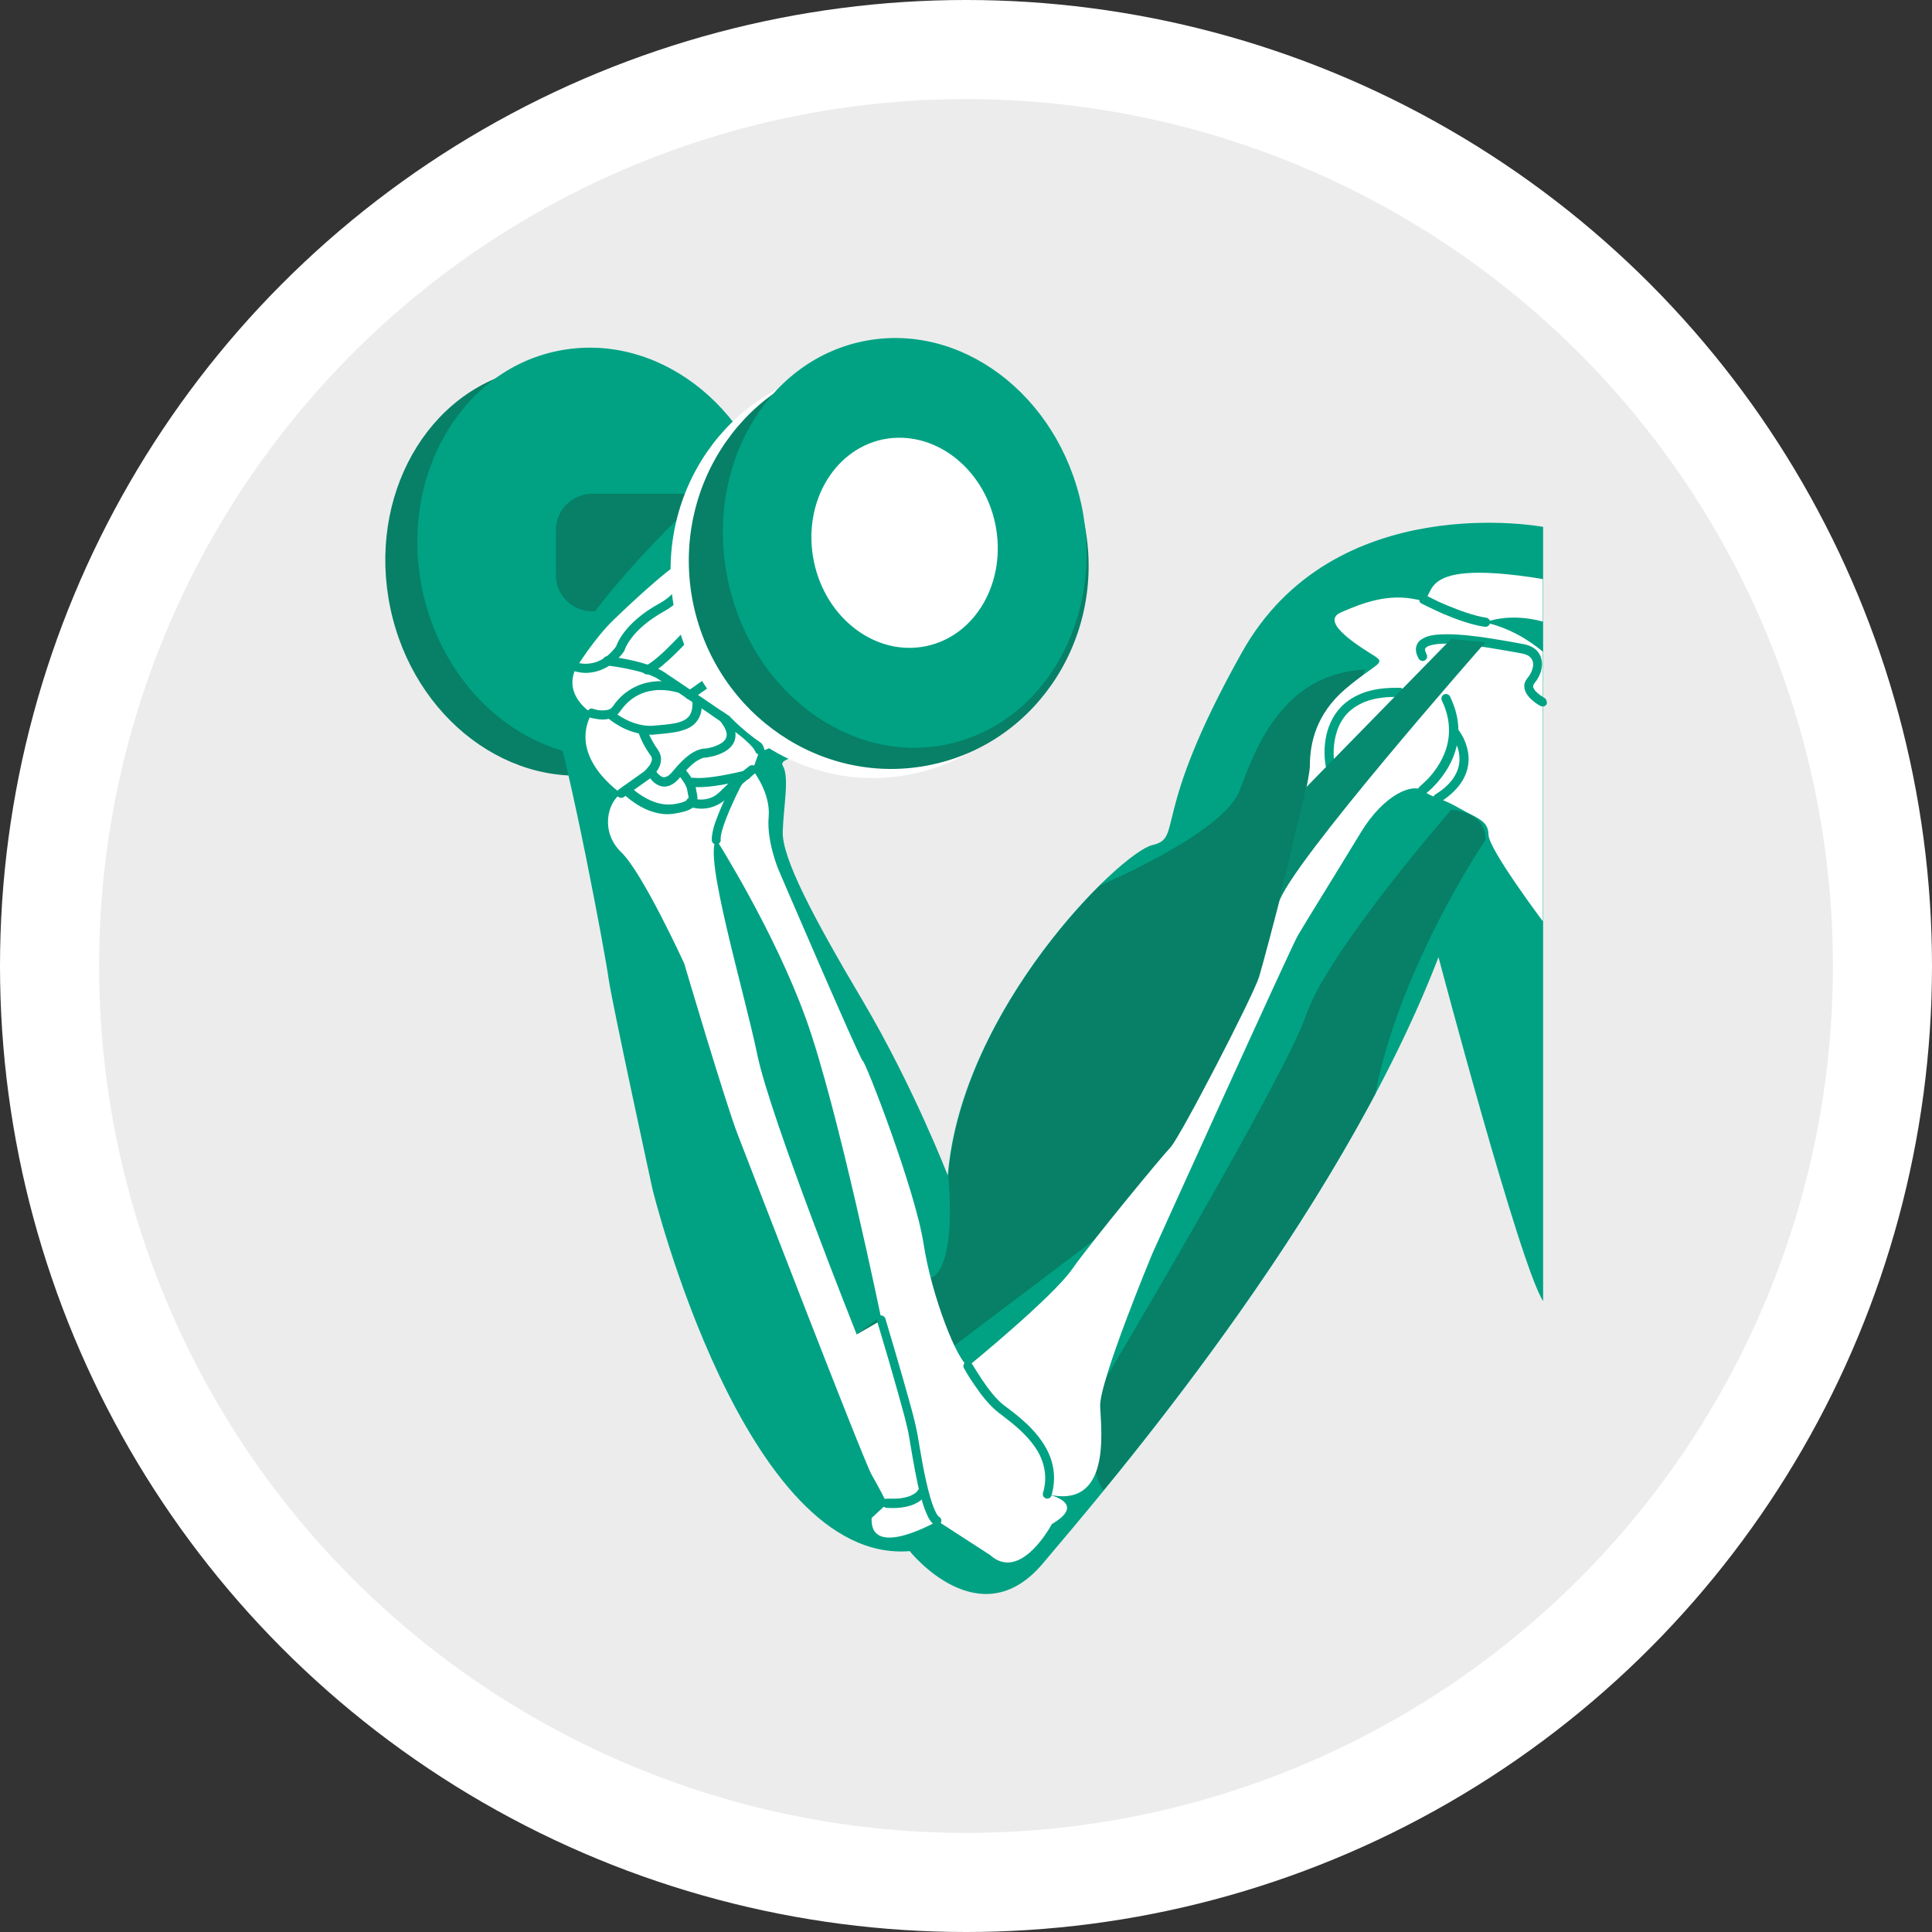 <?xml version="1.0" encoding="UTF-8"?> <!-- Generator: Adobe Illustrator 23.0.3, SVG Export Plug-In . SVG Version: 6.00 Build 0) --> <svg xmlns="http://www.w3.org/2000/svg" xmlns:xlink="http://www.w3.org/1999/xlink" version="1.1" id="Capa_1" x="0px" y="0px" viewBox="0 0 70 70" style="enable-background:new 0 0 70 70;" xml:space="preserve"><rect x="0" y="0" width="70" height="70" fill="#333333" stroke="none"/> <style type="text/css"> .st0{fill:#FFFFFF;} .st1{fill:#ECECEC;} .st2{fill:#078067;} .st3{fill:#00A283;} .st4{fill:#068B71;} </style> <g> <circle class="st0" cx="35" cy="35" r="35"></circle> <circle class="st1" cx="35" cy="35" r="31.41"></circle> <g> <path class="st2" d="M26.96,19.34c0.84,4.03-1.34,7.9-4.88,8.64c-3.54,0.74-7.1-1.93-7.94-5.96c-0.84-4.03,1.34-7.9,4.88-8.64 C22.56,12.63,26.12,15.3,26.96,19.34z"></path> <path class="st3" d="M28.12,18.68c0.84,4.03-1.34,7.9-4.88,8.64c-3.54,0.74-7.1-1.93-7.94-5.96c-0.84-4.03,1.34-7.9,4.88-8.64 C23.72,11.98,27.27,14.64,28.12,18.68z"></path> <path class="st2" d="M29.85,20.83c0,0.73-0.59,1.32-1.32,1.32h-7.07c-0.73,0-1.32-0.59-1.32-1.32v-1.62 c0-0.73,0.59-1.32,1.32-1.32h7.07c0.73,0,1.32,0.59,1.32,1.32V20.83z"></path> <path class="st3" d="M32.96,56.2c0,0,2.53,3.18,4.83,0.44c2.31-2.74,10.65-12.41,14.33-21.96c0,0,2.96,11.2,3.79,12.46V19.09 c0,0-7.58-1.43-10.92,4.56c-3.35,5.98-2.09,6.7-3.24,6.97c-1.15,0.27-6.92,5.93-7.41,11.97c0,0-1.24-3.21-3.07-6.31 c-1.84-3.1-2.94-5.21-2.91-6.15c0.03-0.93,0.25-1.98,0-2.39c-0.25-0.41,2.09-0.38,2.86-2.2c0,0,0.71,0.22,1.48-0.3 c0.77-0.52,1.54-1.02,1.48-1.45c-0.05-0.44,1.04-1.48,0.66-1.98c-0.38-0.49-3.1-3.54-3.1-3.54s-1.48-0.6-2.09-0.3 c-0.6,0.3-1.98-1.87-3.32-0.8c-1.34,1.07-7.03,6.56-6.34,8.62c0.69,2.06,1.95,8.84,2.06,9.66c0.11,0.82,1.59,7.63,1.59,7.63 S26.97,56.69,32.96,56.2z"></path> <path class="st2" d="M53.82,30.43c0.03-1.04-1.24-1.09-1.24-1.09s-4.46,5.11-5.25,7.42c-0.79,2.31-7.26,13.17-7.26,13.17 s-0.94,2.87-0.09,4.07c2.69-3.29,6.8-8.62,9.85-14.37C50.72,35,53.82,30.43,53.82,30.43z"></path> <path class="st2" d="M44.92,28.63c-0.58,1.56-5.04,3.44-5.07,3.45c-2.13,2.11-5.14,6.21-5.49,10.5c0.29,3.55-0.62,3.71-0.62,3.71 l-2.68,2.05l-1.19,0.8l1.08,2.68l1.8-1.3l1.83-1.77l5.1-3.85c2.41-1.29,6.34-8.81,6.66-10.43c0.32-1.62,3.11-10.21,3.11-10.21 C46.49,24.41,45.5,27.07,44.92,28.63z"></path> <path class="st0" d="M55.9,22.52v-1.54c-5.19-0.85-3.57,0.96-4.58,0.74c-1.02-0.22-1.92,0.11-2.74,0.47 c-0.82,0.36,0.82,1.32,1.24,1.59c0.41,0.27,0,0.27-1.07,1.18c-1.07,0.91-1.29,1.98-1.29,2.77c0,0.8-1.62,6.94-1.84,7.66 c-0.22,0.71-2.85,5.79-3.21,6.18c-0.36,0.38-2.85,3.4-3.57,4.42c-0.71,1.02-3.76,3.51-3.76,3.51c-0.38-0.16-1.32-2.5-1.62-4.45 s-2.11-6.61-2.2-6.61c-0.08,0-3.05-6.92-3.05-6.92s-0.44-1.04-0.36-1.92c0.08-0.88-0.58-1.7-0.58-1.7l0.25-0.71 c0.66,0.05,1.51-1.26,1.59-1.62c0.08-0.36,1.21-1.45,1.21-1.45c-0.03,0.44,0.6,0.41,0.6,0.41c-0.08,1.02,0.71,0.66,0.71,0.66 s0.77-0.71,1.32-1.02c0.55-0.3,0.47-0.91,0.47-0.91c1.07-0.33,0.47-0.99,0.47-0.99c0.71-0.05,0-0.99,0-0.99s-1.81-1.78-2.36-2.22 c-0.55-0.44-1.7-0.33-2.11-0.44c-0.41-0.11-1.65-0.69-2.39-0.74c-0.74-0.05-2.06,2.36-2.06,2.36c-0.3-0.08-2.06,1.56-2.74,2.22 c-0.69,0.66-1.37,1.76-1.37,1.76c-0.47,0.99,0.58,1.62,0.58,1.62c-0.88,1.62,1.07,2.91,1.07,2.91c-0.49,0.3-0.78,1.38,0,2.13 c0.78,0.75,2.28,4.03,2.28,4.03s1.49,5.04,1.94,6.2c0.45,1.16,4.55,11.8,4.85,12.32c0.3,0.52,0.56,1.05,0.56,1.05l-0.56,0.52 c-0.07,1.53,2.39,0.11,2.39,0.11l1.9,1.23c1.12,1.01,2.24-1.12,2.24-1.12c1.23-0.72,0.05-1.03-0.16-1.08 c2.31,0.56,1.95-2.29,1.91-3.18c-0.04-0.9,1.9-5.56,1.9-5.56s5-11.05,5.26-11.5c0.26-0.45,1.42-2.31,2.28-3.73 c0.86-1.42,1.9-1.79,2.24-1.53c0.34,0.26,0.67,0.26,1.31,0.63s1.08,0.45,1.08,0.97c0,0.52,1.97,3.14,1.97,3.14v-9.77 c-0.53-0.44-1.22-0.86-2.09-1.06C53.82,22.55,54.63,22.18,55.9,22.52z M31.04,48.35c0,0-3.13-7.85-3.6-10.13 c-0.47-2.28-1.98-7.3-1.48-7.79c0,0,2.09,3.29,3.24,6.48c1.15,3.18,2.74,10.92,2.74,10.92L31.04,48.35z"></path> <path class="st3" d="M25.12,22.75l0.16,0.05c0,0,0-0.01,0.01-0.03c0.04-0.14,0.26-0.77,0.61-1.41c0.18-0.32,0.39-0.64,0.63-0.9 c0.24-0.26,0.51-0.46,0.79-0.55c0.62-0.19,0.98-0.29,1.19-0.34c0.11-0.03,0.17-0.04,0.21-0.05c0.02,0,0.03-0.01,0.04-0.01l0.01,0 l0,0l0-0.05v0.05h0l0-0.05v0.05v-0.13l-0.02,0.13l0.02,0v-0.13l-0.02,0.13l0.02-0.16l-0.13-0.1c0,0-0.04,0.05-0.12,0.14 c-0.27,0.32-0.96,1.13-1.67,1.86c-0.35,0.36-0.71,0.7-1.03,0.95c-0.16,0.12-0.3,0.22-0.42,0.29c-0.12,0.07-0.22,0.09-0.26,0.09 l-0.01,0L25.12,22.75l0.16,0.05L25.12,22.75l-0.02,0.16c0.02,0,0.03,0,0.05,0c0.16,0,0.31-0.07,0.48-0.17 c0.29-0.18,0.64-0.46,1-0.8c1.07-1.02,2.27-2.48,2.27-2.48c0.04-0.05,0.05-0.11,0.03-0.16c-0.02-0.06-0.07-0.09-0.13-0.1l-0.03,0 c-0.04,0-0.12,0.01-0.34,0.06c-0.22,0.05-0.59,0.16-1.21,0.35c-0.38,0.12-0.71,0.38-0.98,0.69c-0.41,0.47-0.73,1.07-0.94,1.55 c-0.21,0.48-0.33,0.85-0.33,0.85c-0.01,0.05-0.01,0.1,0.02,0.14c0.03,0.04,0.07,0.07,0.12,0.07L25.12,22.75z"></path> <path class="st3" d="M26.54,24.04c0,0,0-0.01,0.01-0.02c0.05-0.11,0.29-0.65,0.67-1.25c0.38-0.59,0.9-1.24,1.5-1.58 c0.67-0.38,1.16-0.59,1.48-0.71c0.16-0.06,0.28-0.09,0.35-0.12c0.04-0.01,0.07-0.02,0.08-0.02l0.02,0l0,0l0-0.02l0,0.02l0,0 l0-0.02l0,0.02l-0.03-0.16l-0.12-0.11c0,0-0.09,0.1-0.24,0.26c-0.22,0.24-0.57,0.6-0.92,0.96c-0.35,0.36-0.71,0.7-0.95,0.89 c-0.33,0.27-0.74,0.71-1.12,1.09c-0.19,0.19-0.37,0.36-0.53,0.48c-0.08,0.06-0.15,0.1-0.2,0.13c-0.06,0.03-0.1,0.04-0.11,0.04 l-0.01,0c-0.09-0.03-0.18,0.02-0.21,0.11c-0.03,0.09,0.02,0.18,0.11,0.21c0.04,0.01,0.07,0.02,0.11,0.02 c0.09,0,0.18-0.03,0.26-0.07c0.15-0.07,0.3-0.19,0.46-0.33c0.24-0.21,0.5-0.48,0.76-0.74c0.25-0.26,0.5-0.5,0.69-0.66 c0.34-0.28,0.87-0.81,1.32-1.27c0.45-0.47,0.82-0.86,0.82-0.86c0.05-0.05,0.06-0.13,0.02-0.19c-0.03-0.06-0.1-0.1-0.17-0.08 c-0.02,0-0.68,0.12-2.05,0.89c-0.72,0.41-1.29,1.16-1.69,1.81c-0.4,0.65-0.63,1.2-0.63,1.2c-0.03,0.08,0.01,0.18,0.09,0.21 C26.41,24.16,26.51,24.12,26.54,24.04L26.54,24.04z"></path> <path class="st3" d="M27.68,25.08l0.15,0.07l0.01-0.02c0.05-0.1,0.26-0.54,0.58-1.04c0.32-0.5,0.74-1.05,1.18-1.36 c0.49-0.35,1-0.64,1.39-0.86c0.19-0.11,0.36-0.19,0.47-0.25c0.06-0.03,0.1-0.05,0.13-0.07c0.03-0.02,0.05-0.02,0.05-0.02 l-0.07-0.15l-0.13-0.1l-1.34,1.65l0.13,0.1l-0.12-0.11c0,0-0.03,0.03-0.08,0.09c-0.18,0.2-0.63,0.69-1.1,1.12 c-0.24,0.22-0.48,0.42-0.69,0.57c-0.1,0.07-0.2,0.13-0.28,0.17c-0.08,0.04-0.15,0.05-0.18,0.05c-0.02,0-0.02,0-0.02,0L27.68,25.08 l0.15,0.07L27.68,25.08l-0.08,0.14c0.06,0.03,0.12,0.04,0.18,0.04c0.12,0,0.24-0.04,0.36-0.11c0.21-0.11,0.45-0.29,0.69-0.5 c0.73-0.62,1.51-1.51,1.51-1.51l0-0.01l1.34-1.65c0.05-0.06,0.05-0.15,0-0.21c-0.05-0.06-0.13-0.08-0.2-0.05 c0,0-1.07,0.51-2.08,1.22c-0.53,0.38-0.99,1.01-1.33,1.55c-0.34,0.54-0.55,0.99-0.55,1c-0.04,0.08-0.01,0.17,0.07,0.21 L27.68,25.08z"></path> <path class="st3" d="M33.52,23.13l-0.92-0.71c-0.05-0.04-0.11-0.04-0.17-0.02c0,0-0.45,0.21-0.95,0.51 c-0.25,0.15-0.52,0.33-0.75,0.52c-0.23,0.19-0.43,0.39-0.55,0.6c-0.04,0.08-0.01,0.18,0.07,0.22c0.08,0.04,0.18,0.01,0.22-0.07 c0.08-0.15,0.25-0.33,0.47-0.5c0.32-0.26,0.73-0.51,1.06-0.69c0.16-0.09,0.31-0.16,0.41-0.22c0.05-0.03,0.09-0.05,0.12-0.06 c0.03-0.01,0.04-0.02,0.04-0.02l-0.07-0.15l-0.1,0.13l0.92,0.71c0.07,0.06,0.18,0.04,0.23-0.03 C33.61,23.29,33.6,23.19,33.52,23.13L33.52,23.13z"></path> <path class="st3" d="M31.45,21.59L31.45,21.59c0.03,0.02,0.34,0.16,0.63,0.39c0.15,0.11,0.29,0.24,0.39,0.38 c0.1,0.14,0.16,0.28,0.16,0.41v0l0,0.01c0,0.09,0.08,0.16,0.17,0.16c0.09,0,0.16-0.08,0.16-0.17l-0.14,0h0.14v0l-0.14,0h0.14v0 c0-0.24-0.1-0.45-0.23-0.62c-0.2-0.27-0.48-0.48-0.71-0.62c-0.23-0.15-0.42-0.23-0.42-0.23c-0.08-0.04-0.18,0-0.22,0.08 C31.33,21.46,31.37,21.56,31.45,21.59L31.45,21.59z"></path> <path class="st3" d="M34.02,22.18c0,0-0.41-0.57-0.97-1.15c-0.28-0.29-0.6-0.58-0.94-0.8c-0.34-0.22-0.69-0.38-1.05-0.38 c-0.23,0-0.45,0.07-0.65,0.22c-0.07,0.06-0.08,0.16-0.03,0.23c0.06,0.07,0.16,0.08,0.23,0.03c0.14-0.11,0.28-0.15,0.45-0.15 c0.26,0,0.56,0.12,0.87,0.33c0.46,0.3,0.92,0.77,1.26,1.16c0.17,0.2,0.31,0.37,0.41,0.5c0.05,0.06,0.09,0.11,0.11,0.15 c0.01,0.02,0.02,0.03,0.03,0.04l0.01,0.01c0.05,0.07,0.16,0.09,0.23,0.04C34.06,22.36,34.08,22.25,34.02,22.18L34.02,22.18z"></path> <path class="st3" d="M28.83,19.47L28.83,19.47c0.01-0.02,0.16-0.18,0.37-0.33c0.21-0.15,0.48-0.29,0.71-0.29c0.02,0,0.04,0,0.06,0 c0.09,0.01,0.17-0.06,0.18-0.15c0.01-0.09-0.06-0.17-0.15-0.18c-0.03,0-0.06,0-0.09,0c-0.37,0-0.69,0.19-0.93,0.37 c-0.24,0.18-0.39,0.36-0.4,0.36c-0.06,0.07-0.05,0.17,0.01,0.23C28.66,19.54,28.77,19.53,28.83,19.47L28.83,19.47z"></path> <path class="st3" d="M25.19,19.58L25.19,19.58c0,0.04-0.03,0.46-0.21,0.94c-0.18,0.48-0.5,1.02-1.08,1.34 c-1.34,0.73-1.58,1.56-1.59,1.6l0.16,0.04l-0.14-0.09l0.06,0.04l-0.06-0.04l0,0l0.06,0.04l-0.06-0.04c0,0-0.11,0.17-0.3,0.33 c-0.19,0.16-0.47,0.31-0.81,0.31c-0.09,0-0.19-0.01-0.29-0.04c-0.09-0.02-0.18,0.03-0.2,0.12c-0.02,0.09,0.03,0.18,0.12,0.2 c0.13,0.03,0.25,0.05,0.37,0.05c0.45,0,0.8-0.2,1.03-0.39c0.23-0.19,0.35-0.38,0.36-0.39c0.01-0.01,0.02-0.03,0.02-0.05 l-0.05-0.01l0.05,0.01l0,0l-0.05-0.01l0.05,0.01c0.01-0.01,0.21-0.72,1.43-1.4c0.35-0.19,0.61-0.45,0.82-0.72 c0.3-0.41,0.46-0.87,0.55-1.22c0.09-0.35,0.1-0.6,0.1-0.61c0-0.09-0.07-0.17-0.16-0.17C25.27,19.42,25.2,19.49,25.19,19.58 L25.19,19.58z"></path> <path class="st3" d="M22,24.11c0,0,0.02,0,0.06,0.01c0.13,0.02,0.47,0.06,0.84,0.15c0.37,0.08,0.77,0.21,0.99,0.36 c0.3,0.2,0.81,0.54,1.24,0.84c0.22,0.15,0.42,0.28,0.56,0.38c0.14,0.1,0.23,0.16,0.23,0.16l0,0c0,0,0.02,0.01,0.06,0.04 c0.13,0.09,0.48,0.32,0.79,0.57c0.16,0.12,0.3,0.25,0.41,0.36c0.05,0.06,0.1,0.11,0.13,0.15c0.03,0.04,0.04,0.08,0.05,0.08 c0.02,0.09,0.11,0.14,0.2,0.13c0.09-0.02,0.14-0.11,0.13-0.2c-0.02-0.09-0.06-0.16-0.12-0.23c-0.1-0.13-0.23-0.26-0.39-0.39 c-0.46-0.39-1.07-0.79-1.08-0.79l-0.09,0.14l0.09-0.14c0,0-1.44-0.98-2.04-1.38c-0.17-0.11-0.38-0.2-0.6-0.27 c-0.66-0.22-1.43-0.3-1.44-0.3c-0.09-0.01-0.17,0.06-0.18,0.15C21.84,24.02,21.91,24.1,22,24.11L22,24.11z"></path> <path class="st3" d="M27.58,24.95l-1.29,1.06c-0.07,0.06-0.08,0.16-0.02,0.23c0.06,0.07,0.16,0.08,0.23,0.02l1.29-1.06 c0.07-0.06,0.08-0.16,0.02-0.23C27.75,24.9,27.65,24.89,27.58,24.95"></path> <path class="st3" d="M26.42,23.98l-1.52,1.07c-0.07,0.05-0.09,0.16-0.04,0.23c0.05,0.07,0.16,0.09,0.23,0.04l1.52-1.07 c0.07-0.05,0.09-0.16,0.04-0.23S26.49,23.93,26.42,23.98"></path> <path class="st3" d="M24.99,22.64c0,0-0.02,0.02-0.05,0.06c-0.12,0.13-0.43,0.47-0.76,0.79c-0.16,0.16-0.33,0.31-0.47,0.42 c-0.07,0.06-0.14,0.1-0.19,0.14c-0.05,0.03-0.1,0.05-0.12,0.05c-0.09,0.02-0.15,0.11-0.13,0.2c0.02,0.09,0.11,0.15,0.2,0.13 c0.09-0.02,0.16-0.06,0.25-0.11c0.15-0.09,0.31-0.23,0.48-0.38c0.5-0.45,1.04-1.06,1.04-1.07c0.06-0.07,0.05-0.17-0.01-0.23 S25.05,22.57,24.99,22.64L24.99,22.64z"></path> <path class="st3" d="M21.38,26c0.01,0,0.2,0.06,0.44,0.07c0.11,0,0.22-0.01,0.34-0.06c0.11-0.04,0.23-0.12,0.31-0.24 c0.09-0.13,0.25-0.33,0.49-0.49c0.24-0.16,0.56-0.28,0.97-0.28c0.2,0,0.41,0.03,0.66,0.1c0.09,0.02,0.18-0.03,0.2-0.11 c0.02-0.09-0.03-0.18-0.11-0.2c-0.27-0.08-0.52-0.11-0.75-0.11c-0.48,0-0.87,0.15-1.15,0.34c-0.29,0.19-0.47,0.42-0.58,0.58 c-0.04,0.05-0.08,0.09-0.15,0.11c-0.06,0.02-0.14,0.03-0.22,0.03c-0.09,0-0.18-0.01-0.24-0.03c-0.03-0.01-0.06-0.01-0.08-0.02 l-0.02-0.01l0,0l0,0c-0.09-0.03-0.18,0.02-0.21,0.11C21.24,25.88,21.29,25.97,21.38,26L21.38,26z"></path> <path class="st3" d="M22.03,26.02c0.01,0.01,0.17,0.15,0.44,0.3c0.27,0.15,0.66,0.3,1.12,0.3c0.05,0,0.11,0,0.16-0.01 c0.44-0.04,0.83-0.07,1.15-0.21c0.16-0.07,0.3-0.18,0.39-0.33c0.1-0.15,0.14-0.34,0.14-0.57c0-0.05,0-0.09-0.01-0.14 c-0.01-0.09-0.09-0.16-0.18-0.15s-0.16,0.09-0.15,0.18c0,0.04,0,0.08,0,0.12c0,0.18-0.04,0.3-0.09,0.39 c-0.04,0.07-0.1,0.12-0.17,0.17c-0.11,0.07-0.27,0.12-0.46,0.15c-0.19,0.03-0.41,0.05-0.66,0.07c-0.05,0-0.09,0.01-0.13,0.01 c-0.38,0-0.72-0.13-0.96-0.26c-0.12-0.06-0.22-0.13-0.28-0.18c-0.03-0.02-0.06-0.04-0.07-0.06l-0.02-0.02l0,0l0,0l-0.04,0.04 l0.04-0.04l0,0l-0.04,0.04l0.04-0.04c-0.07-0.06-0.17-0.06-0.23,0.01C21.96,25.86,21.96,25.96,22.03,26.02L22.03,26.02z"></path> <path class="st3" d="M23.12,26.5c0,0.01,0.13,0.43,0.45,0.87c0.04,0.05,0.05,0.09,0.05,0.14c0,0.05-0.02,0.1-0.05,0.16 c-0.05,0.09-0.12,0.18-0.19,0.24c-0.03,0.03-0.06,0.06-0.08,0.07L23.28,28l-0.01,0l0,0l0.02,0.03l-0.02-0.03l0,0l0.02,0.03 l-0.02-0.03l0,0l-0.86,0.61c-0.07,0.05-0.09,0.16-0.04,0.23c0.05,0.07,0.16,0.09,0.23,0.04l0.86-0.61l0,0 c0.01,0,0.12-0.08,0.24-0.21c0.06-0.07,0.12-0.14,0.17-0.24c0.05-0.09,0.08-0.2,0.08-0.32c0-0.11-0.04-0.23-0.11-0.33 c-0.14-0.19-0.24-0.39-0.31-0.53c-0.03-0.07-0.06-0.13-0.07-0.17c-0.01-0.02-0.01-0.04-0.02-0.05l0-0.01l0,0 c-0.03-0.09-0.12-0.14-0.21-0.11C23.14,26.32,23.09,26.41,23.12,26.5L23.12,26.5z"></path> <path class="st3" d="M23.44,28c0,0.01,0.05,0.12,0.15,0.24c0.05,0.06,0.11,0.12,0.19,0.17c0.08,0.05,0.18,0.09,0.29,0.09 c0.1,0,0.2-0.03,0.3-0.09c0.1-0.06,0.19-0.15,0.29-0.27c0.28-0.34,0.49-0.52,0.64-0.6c0.15-0.09,0.23-0.09,0.25-0.09 c0.03,0,0.05,0,0.08-0.01c0.12-0.02,0.35-0.06,0.58-0.18c0.11-0.06,0.22-0.13,0.3-0.24c0.09-0.1,0.14-0.24,0.14-0.4 c0-0.22-0.1-0.45-0.32-0.72c-0.06-0.07-0.16-0.08-0.23-0.02c-0.07,0.06-0.08,0.16-0.02,0.23c0.19,0.23,0.25,0.4,0.25,0.51 c0,0.09-0.03,0.15-0.09,0.22c-0.09,0.1-0.25,0.17-0.4,0.22c-0.07,0.02-0.14,0.04-0.2,0.05c-0.03,0-0.05,0.01-0.07,0.01l-0.02,0 l0,0h0l0,0.06v-0.06h0l0,0.06v-0.06c-0.08,0-0.22,0.02-0.42,0.13c-0.2,0.11-0.44,0.32-0.74,0.68c-0.08,0.1-0.15,0.16-0.2,0.19 c-0.06,0.03-0.1,0.04-0.13,0.04c-0.04,0-0.08-0.01-0.12-0.04c-0.06-0.04-0.12-0.1-0.16-0.16c-0.02-0.03-0.04-0.06-0.05-0.07 l-0.01-0.02l0,0l0,0c-0.04-0.08-0.14-0.12-0.22-0.08C23.44,27.82,23.4,27.92,23.44,28L23.44,28z"></path> <path class="st3" d="M22.56,28.74c0.01,0.01,0.19,0.19,0.48,0.38c0.29,0.19,0.69,0.38,1.15,0.38c0.08,0,0.16-0.01,0.24-0.02 c0.3-0.05,0.49-0.1,0.63-0.19c0.07-0.04,0.13-0.1,0.16-0.17c0.04-0.07,0.05-0.14,0.05-0.2c0-0.13-0.04-0.23-0.05-0.32 c-0.01-0.11-0.05-0.21-0.1-0.3c-0.14-0.27-0.36-0.49-0.36-0.5c-0.06-0.07-0.17-0.07-0.23,0c-0.06,0.06-0.07,0.17,0,0.23l0,0 c0.02,0.02,0.11,0.11,0.19,0.23c0.09,0.12,0.17,0.27,0.18,0.37c0.02,0.13,0.05,0.23,0.05,0.28c0,0.02,0,0.03-0.01,0.04 c0,0.01-0.01,0.02-0.03,0.03c-0.03,0.02-0.08,0.05-0.16,0.08c-0.09,0.03-0.21,0.06-0.36,0.08c-0.06,0.01-0.12,0.01-0.18,0.01 c-0.36,0-0.71-0.16-0.97-0.33c-0.13-0.08-0.24-0.17-0.31-0.23c-0.04-0.03-0.07-0.06-0.08-0.08l-0.02-0.02l0,0l0,0 c-0.06-0.06-0.17-0.07-0.23,0C22.49,28.58,22.49,28.68,22.56,28.74L22.56,28.74z"></path> <path class="st3" d="M24.98,29.23c0.01,0,0.19,0.07,0.44,0.07c0.13,0,0.28-0.02,0.44-0.08c0.16-0.06,0.32-0.15,0.47-0.3 c0.26-0.26,0.52-0.48,0.71-0.64c0.1-0.08,0.18-0.14,0.23-0.19c0.03-0.02,0.05-0.04,0.06-0.05l0.02-0.02 c0.07-0.05,0.09-0.16,0.04-0.23c-0.05-0.07-0.16-0.09-0.23-0.04c0,0-0.53,0.39-1.07,0.93c-0.12,0.12-0.24,0.19-0.35,0.23 c-0.12,0.04-0.23,0.06-0.33,0.06c-0.1,0-0.18-0.01-0.24-0.03c-0.03-0.01-0.05-0.01-0.07-0.02l-0.02-0.01l0,0l-0.01,0.03l0.01-0.03 l0,0l-0.01,0.03l0.01-0.03c-0.08-0.03-0.18,0.01-0.21,0.09C24.86,29.11,24.9,29.2,24.98,29.23L24.98,29.23z"></path> <path class="st3" d="M26.6,28.26c0,0-0.2,0.38-0.4,0.83c-0.1,0.23-0.2,0.47-0.28,0.69c-0.04,0.11-0.07,0.22-0.09,0.32 c-0.02,0.1-0.04,0.19-0.04,0.28c0,0.02,0,0.04,0,0.07c0.01,0.09,0.09,0.16,0.18,0.14c0.09-0.01,0.16-0.09,0.14-0.18l0-0.03 c0-0.05,0.01-0.12,0.03-0.2c0.07-0.3,0.25-0.75,0.42-1.11c0.08-0.18,0.16-0.35,0.22-0.46c0.03-0.06,0.05-0.11,0.07-0.14 c0.02-0.03,0.03-0.05,0.03-0.05c0.04-0.08,0.01-0.18-0.07-0.22C26.74,28.14,26.64,28.18,26.6,28.26L26.6,28.26z"></path> <path class="st3" d="M27.56,18.13L27.56,18.13L27.56,18.13L27.56,18.13L27.56,18.13L27.56,18.13c0.01,0.01,0.06,0.07,0.11,0.17 c0.05,0.1,0.1,0.24,0.1,0.42c0,0.23-0.08,0.51-0.37,0.85c-0.06,0.07-0.05,0.17,0.02,0.23c0.07,0.06,0.17,0.05,0.23-0.02 c0.34-0.39,0.45-0.76,0.45-1.07c0-0.25-0.07-0.45-0.14-0.59c-0.07-0.14-0.14-0.22-0.15-0.23c-0.06-0.07-0.17-0.07-0.23-0.01 C27.51,17.95,27.5,18.06,27.56,18.13L27.56,18.13z"></path> <path class="st3" d="M30.86,18.92l0.05-0.05L30.86,18.92L30.86,18.92l0.05-0.05L30.86,18.92c0,0,0.06,0.06,0.11,0.17 c0.06,0.11,0.11,0.25,0.11,0.42c0,0.13-0.03,0.27-0.11,0.43c-0.04,0.08-0.01,0.18,0.07,0.22c0.08,0.04,0.18,0.01,0.22-0.07 c0.1-0.2,0.14-0.4,0.14-0.58c0-0.25-0.08-0.45-0.15-0.59c-0.08-0.14-0.15-0.22-0.16-0.23c-0.06-0.07-0.17-0.07-0.23-0.01 C30.8,18.75,30.79,18.86,30.86,18.92L30.86,18.92z"></path> <path class="st3" d="M31.05,24.63l0.01-0.01c0.05-0.06,0.29-0.31,0.57-0.55c0.14-0.12,0.3-0.23,0.44-0.32 c0.14-0.08,0.27-0.13,0.36-0.13c0.04,0,0.06,0.01,0.08,0.02c0.23,0.12,0.34,0.24,0.39,0.32c0.02,0.04,0.04,0.07,0.04,0.09l0,0.02 l0,0l0.1-0.01l-0.1,0l0,0.01l0.1-0.01l-0.1,0c0,0.09,0.08,0.16,0.17,0.16c0.09,0,0.16-0.08,0.16-0.17c0-0.02-0.01-0.13-0.09-0.27 c-0.08-0.14-0.24-0.3-0.52-0.45c-0.07-0.04-0.15-0.05-0.23-0.05c-0.19,0-0.37,0.08-0.55,0.19c-0.27,0.16-0.53,0.39-0.73,0.58 c-0.2,0.19-0.33,0.34-0.34,0.35c-0.06,0.07-0.05,0.17,0.01,0.23C30.88,24.71,30.99,24.7,31.05,24.63L31.05,24.63z"></path> <path class="st3" d="M31.9,22.84l0.31,0.72c0.04,0.08,0.13,0.12,0.22,0.09c0.08-0.04,0.12-0.13,0.09-0.22l-0.31-0.72 c-0.04-0.08-0.13-0.12-0.22-0.09C31.91,22.66,31.87,22.76,31.9,22.84"></path> <path class="st3" d="M24.99,28.49c0.02,0.01,0.11,0.03,0.33,0.03c0.29,0,0.83-0.05,1.76-0.28c0.09-0.02,0.14-0.11,0.12-0.2 c-0.02-0.09-0.11-0.14-0.2-0.12c-0.92,0.22-1.43,0.27-1.69,0.27c-0.09,0-0.15-0.01-0.19-0.01c-0.02,0-0.03,0-0.03-0.01l0,0 l-0.03,0.1l0.03-0.09l-0.01,0l-0.03,0.1l0.03-0.09c-0.09-0.03-0.18,0.01-0.21,0.1C24.86,28.36,24.9,28.46,24.99,28.49L24.99,28.49 z"></path> <path class="st3" d="M31.78,47.87c0,0,0.06,0.21,0.16,0.54c0.15,0.49,0.37,1.25,0.57,1.96c0.1,0.35,0.19,0.69,0.27,0.98 c0.07,0.29,0.13,0.52,0.15,0.66c0.07,0.39,0.18,1.11,0.32,1.76c0.07,0.33,0.16,0.64,0.25,0.9c0.05,0.13,0.1,0.24,0.15,0.34 c0.06,0.1,0.12,0.18,0.2,0.23c0.08,0.05,0.18,0.03,0.23-0.05c0.05-0.08,0.03-0.18-0.05-0.23c-0.02-0.01-0.06-0.05-0.1-0.12 c-0.07-0.13-0.15-0.33-0.22-0.57c-0.22-0.73-0.38-1.8-0.47-2.31c-0.04-0.21-0.12-0.57-0.24-1c-0.35-1.28-0.92-3.18-0.92-3.18 c-0.03-0.09-0.12-0.14-0.21-0.11C31.81,47.7,31.76,47.79,31.78,47.87L31.78,47.87z"></path> <path class="st3" d="M34.93,49.58c0,0,0.15,0.28,0.39,0.62c0.23,0.34,0.54,0.74,0.87,0.99c0.27,0.21,0.69,0.51,1.05,0.91 c0.18,0.2,0.34,0.42,0.45,0.66c0.11,0.24,0.18,0.51,0.18,0.79c0,0.17-0.02,0.35-0.08,0.54c-0.03,0.09,0.03,0.18,0.11,0.2 c0.09,0.03,0.18-0.03,0.2-0.11c0.06-0.22,0.09-0.43,0.09-0.63c0-0.34-0.08-0.65-0.21-0.93c-0.2-0.42-0.5-0.77-0.8-1.05 c-0.3-0.28-0.6-0.5-0.8-0.65c-0.28-0.21-0.57-0.59-0.79-0.92c-0.11-0.16-0.2-0.31-0.27-0.42c-0.03-0.05-0.06-0.1-0.08-0.13 c-0.01-0.02-0.02-0.03-0.02-0.03l-0.01-0.01c-0.04-0.08-0.14-0.11-0.22-0.07C34.91,49.4,34.88,49.5,34.93,49.58L34.93,49.58z"></path> <path class="st3" d="M51.51,21.87c0,0,0.33,0.17,0.78,0.37c0.45,0.19,1.01,0.4,1.51,0.47c0.09,0.01,0.17-0.05,0.19-0.14 c0.01-0.09-0.05-0.17-0.14-0.19c-0.44-0.06-0.99-0.27-1.43-0.45c-0.22-0.09-0.41-0.18-0.54-0.25c-0.07-0.03-0.12-0.06-0.16-0.08 c-0.04-0.02-0.06-0.03-0.06-0.03c-0.08-0.04-0.18-0.01-0.22,0.07C51.39,21.73,51.43,21.83,51.51,21.87L51.51,21.87z"></path> <path class="st3" d="M51.64,28.77c0.01-0.01,0.3-0.22,0.6-0.62c0.3-0.39,0.6-0.97,0.6-1.68c0-0.38-0.09-0.79-0.3-1.23 c-0.04-0.08-0.14-0.12-0.22-0.08c-0.08,0.04-0.12,0.14-0.08,0.22c0.19,0.39,0.26,0.75,0.26,1.08c0,0.62-0.26,1.12-0.53,1.48 c-0.13,0.18-0.27,0.32-0.37,0.41c-0.05,0.05-0.09,0.08-0.12,0.11l-0.03,0.03l-0.01,0.01l0,0c-0.07,0.05-0.09,0.16-0.03,0.23 C51.46,28.81,51.57,28.83,51.64,28.77L51.64,28.77z"></path> <path class="st3" d="M52.57,26.63l0.01-0.01L52.57,26.63L52.57,26.63l0.01-0.01L52.57,26.63c0,0.01,0.08,0.1,0.16,0.26 c0.08,0.16,0.15,0.37,0.15,0.61c0,0.19-0.04,0.39-0.17,0.61c-0.13,0.22-0.34,0.45-0.7,0.67c-0.08,0.05-0.1,0.15-0.05,0.23 c0.05,0.08,0.15,0.1,0.23,0.05c0.38-0.25,0.64-0.51,0.8-0.78c0.16-0.27,0.22-0.54,0.22-0.78c0-0.31-0.1-0.58-0.19-0.77 c-0.1-0.19-0.19-0.3-0.2-0.31c-0.06-0.07-0.16-0.08-0.23-0.02C52.52,26.46,52.52,26.56,52.57,26.63L52.57,26.63z"></path> <path class="st3" d="M48.35,27.69L48.35,27.69c0-0.01-0.03-0.17-0.03-0.41c0-0.35,0.07-0.87,0.37-1.28 c0.15-0.21,0.37-0.39,0.67-0.53c0.3-0.14,0.7-0.22,1.22-0.22c0.04,0,0.08,0,0.13,0c0.09,0,0.17-0.07,0.17-0.16 c0-0.09-0.07-0.17-0.16-0.17c-0.05,0-0.09,0-0.14,0c-0.56,0-1,0.09-1.35,0.25c-0.53,0.24-0.85,0.62-1.02,1.01 c-0.18,0.39-0.22,0.79-0.22,1.09c0,0.27,0.04,0.46,0.04,0.47c0.02,0.09,0.1,0.15,0.19,0.13C48.31,27.87,48.37,27.78,48.35,27.69 L48.35,27.69z"></path> <path class="st3" d="M55.95,25.28L55.95,25.28c-0.01,0-0.12-0.07-0.23-0.16c-0.05-0.04-0.1-0.09-0.13-0.14 c-0.03-0.05-0.05-0.09-0.04-0.12c0-0.03,0.01-0.05,0.04-0.1c0.17-0.2,0.28-0.45,0.28-0.7c0-0.16-0.05-0.33-0.17-0.47 c-0.12-0.13-0.3-0.22-0.54-0.26c-0.21-0.04-0.65-0.12-1.16-0.2c-0.51-0.08-1.08-0.15-1.57-0.15c-0.29,0-0.54,0.02-0.74,0.09 c-0.1,0.04-0.19,0.09-0.27,0.16c-0.07,0.08-0.12,0.18-0.12,0.3c0,0.11,0.04,0.22,0.1,0.33c0.04,0.08,0.14,0.11,0.22,0.07 c0.08-0.04,0.11-0.14,0.07-0.22c-0.04-0.08-0.06-0.14-0.06-0.17c0-0.03,0.01-0.05,0.03-0.07c0.03-0.04,0.12-0.08,0.26-0.11 c0.14-0.03,0.31-0.04,0.51-0.04c0.45,0,1.02,0.07,1.52,0.15c0.5,0.08,0.94,0.16,1.16,0.2c0.18,0.03,0.29,0.09,0.35,0.16 c0.06,0.07,0.09,0.15,0.09,0.24c0,0.15-0.08,0.35-0.2,0.49c-0.08,0.09-0.13,0.21-0.12,0.31c0,0.12,0.05,0.23,0.11,0.31 c0.09,0.13,0.21,0.22,0.3,0.29c0.1,0.07,0.17,0.11,0.18,0.11c0.08,0.04,0.18,0.01,0.22-0.07C56.06,25.43,56.03,25.33,55.95,25.28 L55.95,25.28z"></path> <path class="st3" d="M32.11,54.63c0,0,0.09,0.01,0.22,0.01c0.16,0,0.39-0.01,0.62-0.08c0.12-0.03,0.23-0.08,0.34-0.15 c0.11-0.07,0.2-0.16,0.27-0.29c0.04-0.08,0.02-0.18-0.06-0.22c-0.08-0.04-0.18-0.02-0.22,0.06c-0.04,0.07-0.09,0.13-0.17,0.17 c-0.11,0.07-0.25,0.12-0.39,0.14c-0.14,0.03-0.28,0.03-0.39,0.03c-0.06,0-0.11,0-0.14,0c-0.02,0-0.03,0-0.04,0l-0.01,0l0,0 c-0.09-0.01-0.17,0.06-0.18,0.15C31.96,54.54,32.02,54.62,32.11,54.63L32.11,54.63z"></path> <path class="st4" d="M46.33,32.72c0.35-1.35,7.49-9.45,7.49-9.45l-1.24-0.12l-5.25,5.37L46.33,32.72z"></path> <path class="st0" d="M38.62,19.26c0.84,4.03-1.64,7.97-5.55,8.78c-3.91,0.82-7.76-1.79-8.61-5.82c-0.84-4.03,1.64-7.97,5.55-8.78 C33.93,12.62,37.78,15.22,38.62,19.26z"></path> <path class="st2" d="M39.28,18.93c0.84,4.03-1.64,7.97-5.55,8.78c-3.91,0.82-7.76-1.79-8.61-5.82c-0.84-4.03,1.64-7.97,5.55-8.78 C34.59,12.29,38.44,14.89,39.28,18.93z"></path> <path class="st3" d="M39.19,18.33c0.84,4.03-1.34,7.9-4.88,8.64c-3.54,0.74-7.1-1.93-7.94-5.96c-0.84-4.03,1.34-7.9,4.88-8.64 C34.79,11.63,38.34,14.3,39.19,18.33z"></path> <path class="st0" d="M36.06,18.98c0.43,2.07-0.69,4.05-2.5,4.43c-1.82,0.38-3.64-0.99-4.07-3.06c-0.43-2.07,0.69-4.05,2.5-4.43 C33.81,15.55,35.63,16.92,36.06,18.98z"></path> </g> </g> </svg> 